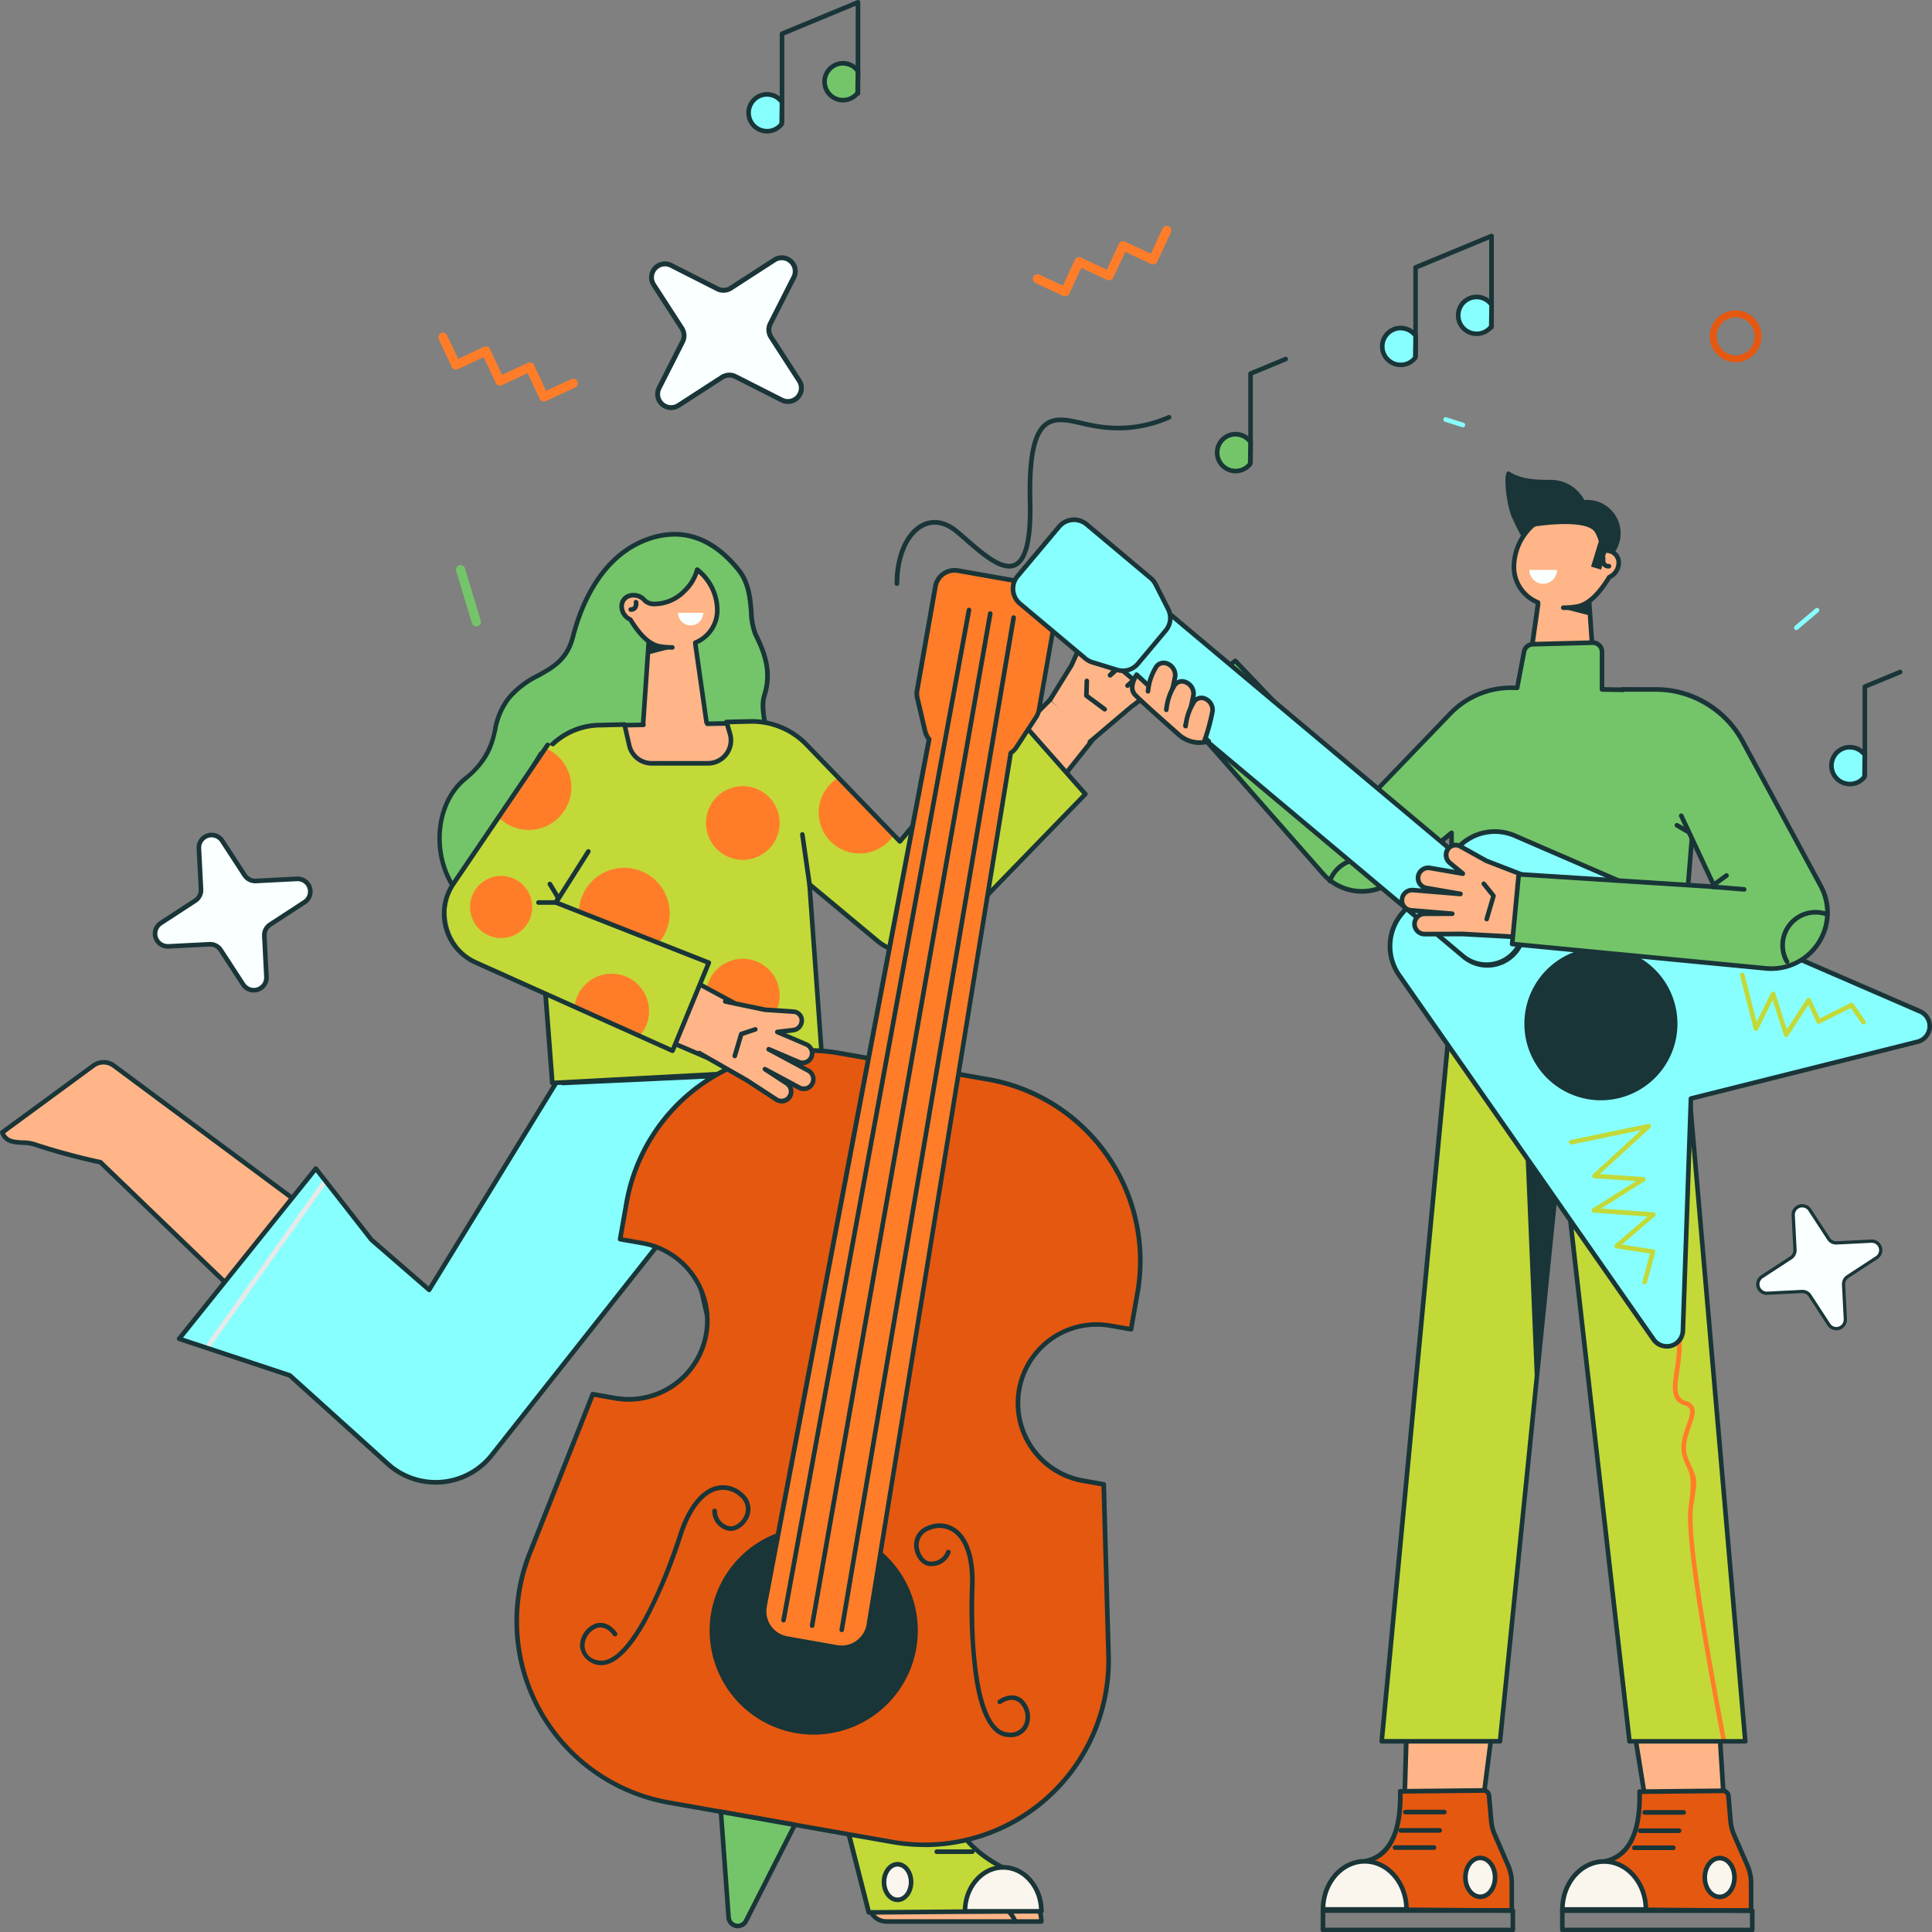 <svg xmlns="http://www.w3.org/2000/svg" xmlns:xlink="http://www.w3.org/1999/xlink" width="341.37" height="341.42" viewBox="0 0 341.37 341.42"><rect x="0" y="0" width="341.37" height="341.42" fill="#808080" stroke="none"/><defs><clipPath id="a"><rect width="341.37" height="341.42" fill="none"/></clipPath></defs><g clip-path="url(#a)"><path d="M121.84,211.89l-34.3,42.32a12.206,12.206,0,0,1-17.16,1.8q-.4-.33-.78-.69L17.74,205.36a66.916,66.916,0,0,0-11.38-3.07c-5.01-.81-5.02.36-5.95-2.19l16.08-11.81a3.061,3.061,0,0,1,3.62,0L76.9,230.45l23.45-40.92,21.49,22.35Z" fill="#ffb587"/><path d="M121.3,211.91,87.23,253.95a11.816,11.816,0,0,1-16.59,1.74c-.26-.21-.51-.43-.76-.67L18.02,205.06a.352.352,0,0,0-.19-.1,108.244,108.244,0,0,1-11.32-3.05,7.464,7.464,0,0,0-2.53-.42c-1.54-.08-2.55-.19-3.08-1.26l15.82-11.62a2.64,2.64,0,0,1,3.14,0l56.79,42.16a.384.384,0,0,0,.33.07.418.418,0,0,0,.27-.2l23.18-40.45,20.86,21.7ZM78.04,259.14a12.151,12.151,0,0,0,1.34-.07,12.5,12.5,0,0,0,8.48-4.6l34.3-42.32a.411.411,0,0,0-.02-.54l-21.48-22.35a.392.392,0,0,0-.34-.12.4.4,0,0,0-.3.2L76.8,229.86,20.37,187.98a3.45,3.45,0,0,0-4.11-.01L.17,199.76a.408.408,0,0,0-.14.47c.69,1.9,2.4,1.99,3.91,2.07a6.865,6.865,0,0,1,2.26.36,104.322,104.322,0,0,0,11.33,3.06L69.31,255.6q.39.375.81.72a12.483,12.483,0,0,0,7.91,2.81" fill="#193538"/><path d="M142.26,186.81l25.71,137.46a65.954,65.954,0,0,0,9.65,6.77c4.43,2.48,6.37,5.75,6.37,8.46H156.61a3.051,3.051,0,0,1-2.96-2.3L120.78,207.34l21.47-20.53Z" fill="#ffb587"/><path d="M167.98,324.27Zm15.59,14.84H156.61a2.632,2.632,0,0,1-2.56-2L121.24,207.48,142,187.63l25.58,136.72a.452.452,0,0,0,.14.24,67.13,67.13,0,0,0,9.71,6.82c3.68,2.06,5.94,4.91,6.15,7.7m-26.97.81h27.38a.412.412,0,0,0,.41-.41c0-3.22-2.46-6.52-6.58-8.82a66.011,66.011,0,0,1-9.47-6.64L142.66,186.74a.388.388,0,0,0-.28-.31.413.413,0,0,0-.41.09L120.5,207.05a.382.382,0,0,0-.11.39L153.26,337.3a3.454,3.454,0,0,0,3.35,2.61" fill="#193538"/><path d="M179.38,339.92a.312.312,0,0,0,.14-.03.4.4,0,0,0,.24-.52,5.3,5.3,0,0,0-3.49-3.21l-2.89-.82a.405.405,0,1,0-.22.78l2.89.82a4.46,4.46,0,0,1,2.95,2.71.41.41,0,0,0,.38.26" fill="#193538"/><path d="M177.11,329.93q-7.89-4.035-9.5-11.28l-17.53.88a1.017,1.017,0,0,0-.96,1.07.693.693,0,0,0,.03.2l4.37,17.11,30.49-.24-6.89-7.74Z" fill="#c3d938"/><path d="M183.1,337.27l-29.27.23-4.29-16.8a.707.707,0,0,1-.02-.12.646.646,0,0,1,.16-.44.62.62,0,0,1,.42-.2l17.2-.86c1.16,4.75,4.38,8.51,9.57,11.19l6.24,7.01Zm-29.59,1.04h0l30.49-.24a.421.421,0,0,0,.37-.24.4.4,0,0,0-.07-.44l-6.89-7.74a.5.5,0,0,0-.12-.09c-5.12-2.62-8.25-6.33-9.29-11.01a.411.411,0,0,0-.42-.32l-17.54.88a1.437,1.437,0,0,0-1.35,1.5,1.261,1.261,0,0,0,.04.28L153.1,338a.415.415,0,0,0,.39.31" fill="#193538"/><path d="M158.59,329.4c-1.32,0-2.4,1.41-2.4,3.14s1.07,3.14,2.4,3.14,2.4-1.41,2.4-3.14-1.07-3.14-2.4-3.14" fill="#faf5ed"/><path d="M158.59,329.81c1.1,0,1.99,1.23,1.99,2.74s-.89,2.73-1.99,2.73-1.99-1.23-1.99-2.73.89-2.74,1.99-2.74m0,6.28c1.55,0,2.8-1.59,2.8-3.55s-1.26-3.55-2.8-3.55-2.8,1.59-2.8,3.55,1.26,3.55,2.8,3.55" fill="#193538"/><path d="M170.51,337.72c0-4.29,3.02-7.76,6.74-7.76s6.74,3.48,6.74,7.76H170.5Z" fill="#faf5ed"/><path d="M183.58,337.31H170.92c.18-3.87,2.95-6.95,6.33-6.95s6.15,3.08,6.33,6.95m-13.07.81H184a.406.406,0,0,0,.41-.41c0-4.5-3.21-8.17-7.15-8.17s-7.15,3.66-7.15,8.17a.412.412,0,0,0,.41.41" fill="#193538"/><path d="M162.01,322.05h6.28a.412.412,0,0,0,.41-.41.406.406,0,0,0-.41-.41h-6.28a.41.41,0,0,0,0,.82" fill="#193538"/><path d="M162.93,324.82h6.28a.412.412,0,0,0,.41-.41.406.406,0,0,0-.41-.41h-6.28a.41.41,0,1,0,0,.82" fill="#193538"/><path d="M165.52,327.59h6.28a.412.412,0,0,0,.41-.41.406.406,0,0,0-.41-.41h-6.28a.41.41,0,0,0,0,.82" fill="#193538"/><path d="M144.05,186.88l13.73,76.29,15.5,19.67-39.81,7.2,1.02-15.89L120.8,214.21,86.89,257.13a12.619,12.619,0,0,1-17.71,2.08c-.22-.17-.43-.35-.63-.53L51.22,243.04l-19.56-6.48L55.8,206.49l9.82,12.57,10.2,8.85,23.79-38.79,44.43-2.24Z" fill="#87ffff"/><path d="M36.88,238.08a.4.4,0,0,0,.33-.17L57.6,209.2a.409.409,0,1,0-.67-.47L36.54,237.44a.405.405,0,0,0,.1.57.4.4,0,0,0,.24.07" fill="#e8e8e8"/><path d="M133.77,286.91h.07l36.61-6.82a.393.393,0,0,0,.32-.47.407.407,0,0,0-.47-.33l-36.61,6.83a.393.393,0,0,0-.32.47.416.416,0,0,0,.4.33" fill="#e8e8e8"/><path d="M157.77,263.16Zm14.76,19.4-38.64,6.99.99-15.37v-.12l-13.69-59.94a.409.409,0,0,0-.31-.31.425.425,0,0,0-.41.14L86.56,256.87a12.217,12.217,0,0,1-17.14,2.01c-.21-.17-.41-.34-.61-.52L51.48,242.72a.513.513,0,0,0-.14-.08l-19-6.29L55.8,207.13l9.51,12.17a.737.737,0,0,0,.05.06l10.2,8.85a.436.436,0,0,0,.33.1.4.4,0,0,0,.28-.19l23.68-38.6,43.86-2.21,13.67,75.93a.37.37,0,0,0,.08.18l15.08,19.14Zm-39.07,7.89h.07l39.81-7.2a.411.411,0,0,0,.31-.26.416.416,0,0,0-.06-.4L158.16,263l-13.71-76.19a.394.394,0,0,0-.42-.33L99.6,188.72a.409.409,0,0,0-.33.19L75.73,227.29l-9.81-8.51-9.8-12.54a.434.434,0,0,0-.32-.16h0a.441.441,0,0,0-.32.15L31.34,236.3a.406.406,0,0,0-.07.37.413.413,0,0,0,.26.27L51,243.39l17.26,15.59c.21.19.43.38.65.55a13.029,13.029,0,0,0,18.28-2.14l33.39-42.26,13.48,59.05-1.02,15.83a.444.444,0,0,0,.13.33.394.394,0,0,0,.27.1" fill="#193538"/><path d="M119.51,216.17a.405.405,0,0,0,.34-.18l7.21-10.72a.4.4,0,0,0-.11-.56.415.415,0,0,0-.57.11l-7.21,10.72a.415.415,0,0,0,.11.57.389.389,0,0,0,.23.07" fill="#193538"/><path d="M114.58,95.22c-7.71,2.68-11.62,10.5-13.35,17.27s-7.61,6.08-11.38,10.9-.78,8.51-7.75,14.27-6.28,20.86,6.07,25.38,42.26-2.13,46.27-16.11-.77-19.66.65-24.13-.3-8.06-1.6-10.72,0-7.69-3.03-11.42-8.17-8.11-15.87-5.42" fill="#74c569"/><path d="M119.16,94.81c4,0,7.68,2.04,10.97,6.09,1.78,2.19,2,4.88,2.2,7.26a12.186,12.186,0,0,0,.78,4.08c1.25,2.56,2.96,6.07,1.58,10.42-.55,1.74-.22,3.61.19,5.98a36.054,36.054,0,0,1-.85,18.17c-1.24,4.32-5.16,8.27-11.34,11.42a56.828,56.828,0,0,1-18.29,5.38c-6.39.8-12.26.45-16.1-.95a15.12,15.12,0,0,1-10.01-11.83c-.87-5.05.73-10.09,4.06-12.85,4.24-3.5,4.89-6.28,5.52-8.96a12.325,12.325,0,0,1,2.3-5.38,15.5,15.5,0,0,1,5.1-3.91c2.72-1.52,5.29-2.95,6.36-7.14,1.3-5.09,4.73-14.07,13.08-16.98a13.492,13.492,0,0,1,4.45-.79M97.91,164.86a58.949,58.949,0,0,0,25.17-5.91c6.39-3.25,10.45-7.37,11.76-11.92a36.671,36.671,0,0,0,.86-18.53c-.4-2.26-.71-4.04-.22-5.59,1.48-4.66-.39-8.49-1.62-11.02a11.437,11.437,0,0,1-.7-3.79c-.21-2.49-.44-5.32-2.38-7.71-4.72-5.81-10.22-7.68-16.32-5.55-8.72,3.03-12.27,12.3-13.61,17.55-.98,3.85-3.29,5.14-5.96,6.63a16.131,16.131,0,0,0-5.34,4.12,13.09,13.09,0,0,0-2.45,5.7,13.365,13.365,0,0,1-5.24,8.52c-3.55,2.93-5.25,8.28-4.34,13.61a15.889,15.889,0,0,0,10.53,12.46,29.476,29.476,0,0,0,9.87,1.45" fill="#193538"/><path d="M114.68,112.49l-1.14,16.75a4.058,4.058,0,0,0,1.32,3.28,6.588,6.588,0,0,0,4.94,1.75,6.1,6.1,0,0,0,3.92-1.44,4.073,4.073,0,0,0,1.33-3.62l-2.28-16.04-8.09-.69Z" fill="#ffb587"/><path d="M122.42,113.55l2.24,15.71a3.656,3.656,0,0,1-1.2,3.26,5.785,5.785,0,0,1-3.67,1.34,6.191,6.191,0,0,1-4.65-1.65,3.661,3.661,0,0,1-1.19-2.95l1.11-16.33,7.36.63Zm-2.98,21.13h.38a6.6,6.6,0,0,0,4.17-1.54,4.473,4.473,0,0,0,1.47-3.98l-2.28-16.03a.414.414,0,0,0-.37-.35l-8.09-.69a.369.369,0,0,0-.3.1.421.421,0,0,0-.14.28l-1.14,16.75a4.468,4.468,0,0,0,1.45,3.61,6.988,6.988,0,0,0,4.85,1.87" fill="#193538"/><path d="M123.2,100.64a9.131,9.131,0,0,1,3.55,7.41c0,4.54-5.1,7.1-10.23,6.13-1.7-.32-3.4-1.89-5.12-4.72a2.593,2.593,0,0,1-1.54-2.43c0-1.63,2.32-2.83,4.11-.91.92.99,4.34.91,7.06-1.79a7.977,7.977,0,0,0,2.18-3.7" fill="#ffb587"/><path d="M118.67,114.8h.13a.41.41,0,0,0,.4-.41.4.4,0,0,0-.41-.4h0a12.6,12.6,0,0,1-2.21-.19c-1.57-.3-3.2-1.82-4.85-4.53a.386.386,0,0,0-.16-.15,2.19,2.19,0,0,1-1.32-2.07,1.485,1.485,0,0,1,1.01-1.36,2.2,2.2,0,0,1,2.4.73,2.869,2.869,0,0,0,2.05.71,7.992,7.992,0,0,0,5.59-2.49,8.446,8.446,0,0,0,2.1-3.27,8.689,8.689,0,0,1,2.93,6.7,5.787,5.787,0,0,1-3.65,5.12.4.4,0,0,0,.35.73,6.591,6.591,0,0,0,4.11-5.86,9.525,9.525,0,0,0-3.7-7.73.4.4,0,0,0-.38-.07.415.415,0,0,0-.27.29,7.529,7.529,0,0,1-2.07,3.51,7.03,7.03,0,0,1-5,2.25,2.14,2.14,0,0,1-1.47-.45,2.977,2.977,0,0,0-3.29-.94,2.3,2.3,0,0,0-1.52,2.12,2.961,2.961,0,0,0,1.65,2.73c1.78,2.9,3.53,4.47,5.34,4.81a12.05,12.05,0,0,0,2.24.21" fill="#193538"/><path d="M118.86,114.53l-4.28,1.1.11-2.05a11.461,11.461,0,0,0,1.9.6c.47.09,1.23.21,2.27.35" fill="#193538"/><path d="M119.81,108.28a2.22,2.22,0,1,0,4.44,0H119.8Z" fill="#faffff"/><path d="M111.45,108.1a1.29,1.29,0,0,0,1.02-.4,1.67,1.67,0,0,0,.31-1.35.419.419,0,0,0-.45-.36.413.413,0,0,0-.36.45.972.972,0,0,1-.11.72.54.54,0,0,1-.41.13.41.41,0,0,0,0,.82" fill="#193538"/><path d="M106.78,128.2l24.67-.44a14.828,14.828,0,0,1,10.96,4.55l16.96,17.62,26.41-26.54,7.5,7.04-25.82,32.43a9.163,9.163,0,0,1-12.86,1.46l-.16-.13-12.12-10.11.71,35.28-43.61,2.01a90.243,90.243,0,0,0,0-19.08q-.795-6.33-4.48-30a12.191,12.191,0,0,1,10.17-13.93,11.5,11.5,0,0,1,1.66-.14" fill="#ffb587"/><path d="M99.43,191.76h.02l43.61-2.01a.4.4,0,0,0,.39-.41l-.69-34.39,12.1,10.09.15.12a8.723,8.723,0,0,0,12.25-1.39l26.36-33.09a.414.414,0,0,0-.04-.55l-7.5-7.04a.408.408,0,0,0-.57.01l-26.12,26.25-17.08-17.74a13.915,13.915,0,0,0-10.26-4.26l-7.07.13a.41.41,0,0,0-.4.41.4.4,0,0,0,.41.4l7.08-.13a13.115,13.115,0,0,1,9.66,4.01l17.37,18.04a.4.4,0,0,0,.29.12h0a.4.4,0,0,0,.29-.12l26.13-26.26,6.94,6.51-26.12,32.8a7.908,7.908,0,0,1-11.11,1.26l-.14-.11L142.6,153.75a.411.411,0,0,0-.67.33l.7,34.88-42.75,1.97a91.18,91.18,0,0,0-.04-18.7c-.54-4.32-2.11-14.84-4.68-31.27a10.694,10.694,0,0,1,8.9-12.2,11.82,11.82,0,0,1,1.46-.13l8.18-.15a.41.41,0,0,0,.4-.41.4.4,0,0,0-.41-.4l-8.18.15a10.408,10.408,0,0,0-1.57.14,11.507,11.507,0,0,0-9.58,13.13c2.56,16.42,4.14,26.93,4.67,31.24a90.736,90.736,0,0,1,0,18.99.42.42,0,0,0,.11.32.4.4,0,0,0,.29.12" fill="#193538"/><path d="M185.59,123.61l3.77-6.09,2.05-4.62a1.572,1.572,0,0,1,2-.82,1.726,1.726,0,0,1,1.04,2.01l-.66,2.73,6.94,7.34-8.15,6.9Z" fill="#ffb587"/><path d="M195.19,125.73a.437.437,0,0,0,.33-.16.411.411,0,0,0-.08-.57l-3.07-2.28.07-2.39a.417.417,0,0,0-.39-.42.4.4,0,0,0-.42.39l-.08,2.6a.442.442,0,0,0,.16.34l3.24,2.41a.431.431,0,0,0,.24.08" fill="#193538"/><path d="M200.01,112.69a1.7,1.7,0,0,1,.09,2.39h0l-4.32,4.61-2.49-2.31,4.32-4.61a1.694,1.694,0,0,1,2.4-.08" fill="#ffb587"/><path d="M205.3,118.7a1.679,1.679,0,0,1-.33,2.36h0l-5.06,3.79-2.05-2.7,5.06-3.79a1.712,1.712,0,0,1,2.38.33" fill="#ffb587"/><path d="M204.49,114.15a1.689,1.689,0,0,1-.12,2.38h0l-6.33,5.66-2.28-2.51,6.33-5.66a1.708,1.708,0,0,1,2.41.13" fill="#ffb587"/><path d="M192.59,131.47a.37.37,0,0,0,.26-.1l7.3-6.19,5.06-3.79a2.094,2.094,0,0,0,.41-2.94,2.118,2.118,0,0,0-1.86-.83l.87-.78a2.094,2.094,0,0,0,.7-1.46,2.06,2.06,0,0,0-.54-1.51,2.125,2.125,0,0,0-2.98-.16l-.96.86a2.111,2.111,0,0,0-3.55-2.09l-2.76,2.95.3-1.26a2.139,2.139,0,0,0-1.29-2.48,1.959,1.959,0,0,0-2.52,1.03l-2.04,4.6-3.76,6.06a.407.407,0,0,0,.69.43l3.77-6.09s.02-.03.03-.05l2.05-4.62a1.145,1.145,0,0,1,1.48-.6,1.33,1.33,0,0,1,.8,1.54l-.66,2.73a.418.418,0,0,0,.1.38.434.434,0,0,0,.3.13h0a.423.423,0,0,0,.3-.12l3.8-4.05a1.3,1.3,0,0,1,1.83-.06,1.28,1.28,0,0,1,.07,1.81l-3.95,4.22a.4.4,0,0,0,0,.56l.02.02a.407.407,0,0,0,.57.02l5.92-5.29a1.309,1.309,0,0,1,1.84.1,1.248,1.248,0,0,1,.33.92,1.271,1.271,0,0,1-.42.88l-5.15,4.6a.409.409,0,0,0,.52.63l3.69-2.77a1.293,1.293,0,0,1,1.81.26,1.268,1.268,0,0,1-.25,1.79l-5.05,3.79a.187.187,0,0,1-.04.03l-7.32,6.2a.41.41,0,0,0-.05.57.392.392,0,0,0,.31.14" fill="#193538"/><path d="M178.55,125.33l13.23,14.99-24.57,25.32a8.953,8.953,0,0,1-12.15.65l-12.04-10.02,2.34,32.53-47.78,2.56-3.82-49.88a12.4,12.4,0,0,1,11.42-13.31c.21-.02.43-.03.64-.03l4.15-.1,1.15,4.39a3.862,3.862,0,0,0,3.84,2.88l10.57-.29a3.879,3.879,0,0,0,3.76-3.97,3.426,3.426,0,0,0-.15-.95l-.71-2.51,4.09-.1a13.409,13.409,0,0,1,9.99,4.1L159,148.69l19.54-23.35Z" fill="#c3d938"/><path d="M157.92,147.54a7.221,7.221,0,1,1-9.74-10.16l9.73,10.16Z" fill="#ff7d29"/><path d="M131.25,138.91a6.51,6.51,0,1,0,6.51,6.51,6.51,6.51,0,0,0-6.51-6.51" fill="#ff7d29"/><path d="M131.25,169.41a6.51,6.51,0,1,0,6.51,6.51,6.51,6.51,0,0,0-6.51-6.51" fill="#ff7d29"/><path d="M110.3,153.34a8.03,8.03,0,1,0,8.03,8.03,8.03,8.03,0,0,0-8.03-8.03" fill="#ff7d29"/><path d="M143.03,156.66h.06a.414.414,0,0,0,.35-.46l-1.27-8.81a.414.414,0,0,0-.46-.35.4.4,0,0,0-.34.46l1.26,8.81a.408.408,0,0,0,.4.35" fill="#193538"/><path d="M144.94,188.41l-46.97,2.52-3.79-49.48a12,12,0,0,1,11.05-12.88c.2-.01.41-.03.62-.03l4.18-.1.77,3.37a4.453,4.453,0,0,0,4.36,3.47h9.93a4.474,4.474,0,0,0,4.29-5.73l-.46-1.58,3.62-.09a13.04,13.04,0,0,1,9.69,3.98l16.49,17.1a.393.393,0,0,0,.31.12.4.4,0,0,0,.3-.15l19.23-22.98,12.67,14.35-24.3,25.05a8.569,8.569,0,0,1-11.59.62L143.3,155.95a.429.429,0,0,0-.45-.05.415.415,0,0,0-.22.39l2.31,32.12Zm-47.35,3.35h.02l47.78-2.56a.382.382,0,0,0,.28-.14.406.406,0,0,0,.1-.3l-2.27-31.58,11.3,9.41a9.4,9.4,0,0,0,12.7-.68l24.57-25.32a.4.4,0,0,0,.01-.55l-13.23-14.99a.426.426,0,0,0-.31-.14.42.42,0,0,0-.31.15l-19.25,23L142.8,131.29a13.878,13.878,0,0,0-10.29-4.23l-4.15.1a.413.413,0,0,0-.32.17.4.4,0,0,0-.06.35l.61,2.09a3.565,3.565,0,0,1,.15,1.03,3.662,3.662,0,0,1-3.66,3.66h-9.93a3.65,3.65,0,0,1-3.57-2.84l-.84-3.69a.4.4,0,0,0-.41-.32l-4.51.11c-.22,0-.44.02-.66.03a12.806,12.806,0,0,0-11.8,13.75l3.82,49.88a.414.414,0,0,0,.41.38" fill="#193538"/><path d="M199.85,234.87l-3.66-.64a13.906,13.906,0,1,0-4.83,27.39l3.66.65.85,30.25a32.533,32.533,0,0,1-31.6,33.44,32.882,32.882,0,0,1-6.57-.48l-39.51-6.97A32.536,32.536,0,0,1,91.8,280.82a32.2,32.2,0,0,1,1.79-6.33l11.15-28.13,3.92.69a13.906,13.906,0,0,0,4.83-27.39l-3.92-.69,1.14-6.47a32.536,32.536,0,0,1,37.69-26.39l26.19,4.62a32.528,32.528,0,0,1,26.39,37.69l-1.14,6.47Z" fill="#e55810"/><path d="M146.98,270a18.39,18.39,0,1,0,14.91,21.3A18.392,18.392,0,0,0,146.98,270" fill="#193538"/><path d="M194.62,262.61l.84,29.92a32.162,32.162,0,0,1-31.21,33.02,32.669,32.669,0,0,1-6.48-.47l-39.51-6.97a32.124,32.124,0,0,1-24.29-43.47l11.02-27.82,3.6.63a14.133,14.133,0,0,0,2.49.22,14.314,14.314,0,0,0,2.48-28.41l-3.52-.62,1.07-6.07a32.121,32.121,0,0,1,37.22-26.06l26.2,4.62a32.159,32.159,0,0,1,26.06,37.22l-1.07,6.07-3.26-.57a14.312,14.312,0,1,0-4.97,28.19l3.33.59Zm-31.26,63.76c.31,0,.62,0,.92-.01a32.975,32.975,0,0,0,32-33.85l-.85-30.25a.406.406,0,0,0-.34-.39l-3.66-.65a13.5,13.5,0,0,1,4.69-26.59l3.66.64a.407.407,0,0,0,.47-.33l1.14-6.47a32.952,32.952,0,0,0-26.72-38.16l-26.2-4.62a32.952,32.952,0,0,0-38.16,26.72l-1.14,6.47a.352.352,0,0,0,.07.3.415.415,0,0,0,.26.17l3.92.69a13.5,13.5,0,0,1-4.69,26.59l-3.92-.69a.411.411,0,0,0-.45.25L93.21,274.32a33.44,33.44,0,0,0-1.82,6.41,32.952,32.952,0,0,0,26.72,38.16l39.51,6.97a33.343,33.343,0,0,0,5.73.5" fill="#193538"/><path d="M178.42,306.94a3.311,3.311,0,0,0,3.31-2.07,4.263,4.263,0,0,0-1.14-4.67c-1.13-.91-2.65-.85-4.17.17a.4.4,0,1,0,.45.67c1.22-.82,2.36-.89,3.21-.21a3.449,3.449,0,0,1,.9,3.73,2.629,2.629,0,0,1-2.91,1.54c-4.99-.38-6.28-14.13-5.87-25.79.18-4.97-1-8.61-3.31-10.23a5.077,5.077,0,0,0-4.95-.48,3.6,3.6,0,0,0-2.34,4.23c.34,1.67,1.56,2.91,2.84,2.89a3.571,3.571,0,0,0,3.5-2.32.406.406,0,1,0-.75-.31,2.792,2.792,0,0,1-2.76,1.82c-.88.02-1.77-.96-2.03-2.24a2.809,2.809,0,0,1,1.84-3.31,4.289,4.289,0,0,1,4.18.38c2.08,1.46,3.13,4.85,2.96,9.54a92.632,92.632,0,0,0,.79,16.46c1.05,6.53,3.02,9.96,5.83,10.17.14.01.28.02.41.02" fill="#193538"/><path d="M106.23,294.23c2.47,0,5.15-2.58,8.01-7.69a93.127,93.127,0,0,0,6.37-15.2c1.45-4.46,3.6-7.29,6.05-7.95a4.313,4.313,0,0,1,4.06,1.07,2.8,2.8,0,0,1,.6,3.74c-.67,1.11-1.85,1.72-2.67,1.41a2.8,2.8,0,0,1-1.98-2.65.406.406,0,0,0-.43-.39.413.413,0,0,0-.39.43,3.578,3.578,0,0,0,2.5,3.37c1.2.46,2.77-.29,3.66-1.74a3.6,3.6,0,0,0-.75-4.78,5.1,5.1,0,0,0-4.81-1.25c-2.73.74-5.07,3.75-6.61,8.49-3.6,11.1-9.51,23.58-14.34,22.23a2.627,2.627,0,0,1-2.21-2.44,3.438,3.438,0,0,1,2.12-3.2c1.03-.35,2.08.11,2.94,1.29a.408.408,0,1,0,.66-.48c-1.08-1.48-2.49-2.05-3.86-1.58a4.24,4.24,0,0,0-2.67,3.99,3.82,3.82,0,0,0,3.75,3.33" fill="#193538"/><path d="M169.29,100.84a3.45,3.45,0,0,0-4,2.8l-3.23,18.32a3.429,3.429,0,0,0,.04,1.39l1.37,5.86a3.381,3.381,0,0,0,.71,1.43L135.09,283.82a4.893,4.893,0,0,0,3.88,5.71H139l8.85,1.57a4.875,4.875,0,0,0,5.65-3.96.127.127,0,0,1,.01-.06l25.08-154.02a3.425,3.425,0,0,0,.98-.99l3.49-5.33a3.357,3.357,0,0,0,.51-1.29l3.17-18a3.45,3.45,0,0,0-2.8-4l-14.66-2.59Z" fill="#ff7d29"/><path d="M168.69,101.19a3.287,3.287,0,0,1,.54.05l14.66,2.59a3.051,3.051,0,0,1,2.48,3.53l-3.18,18a2.963,2.963,0,0,1-.45,1.14l-3.49,5.33a3.005,3.005,0,0,1-.87.87.424.424,0,0,0-.18.27L153.12,286.99v.06a4.51,4.51,0,0,1-1.85,2.89,4.414,4.414,0,0,1-3.34.74l-8.88-1.57a4.483,4.483,0,0,1-3.56-5.23L164.58,130.7a.391.391,0,0,0-.09-.34,3.122,3.122,0,0,1-.63-1.26l-1.37-5.86a2.792,2.792,0,0,1-.03-1.22l3.23-18.32a3.038,3.038,0,0,1,2.99-2.52M148.71,291.56a5.289,5.289,0,0,0,5.19-4.37v-.07l25.06-153.85a3.618,3.618,0,0,0,.95-1l3.49-5.33a3.8,3.8,0,0,0,.57-1.45l3.17-18a3.868,3.868,0,0,0-3.13-4.48l-14.66-2.59-.07.4.07-.4a3.868,3.868,0,0,0-4.48,3.13l-3.23,18.32a3.852,3.852,0,0,0,.04,1.55l1.37,5.86a3.875,3.875,0,0,0,.67,1.44l-29.05,153a5.292,5.292,0,0,0,4.21,6.18h.03l8.86,1.57a4.87,4.87,0,0,0,.93.08" fill="#193538"/><path d="M140.44,322.43l-8.63,16.99a1.633,1.633,0,0,1-3.08-.62l-1.36-18.67,13.06,2.3Z" fill="#74c569"/><path d="M139.83,322.73l-8.38,16.5a1.222,1.222,0,0,1-.71.61,1.2,1.2,0,0,1-.93-.07,1.239,1.239,0,0,1-.67-1l-1.32-18.15,12,2.12Zm-9.47,17.98a1.974,1.974,0,0,0,.63-.1,2,2,0,0,0,1.18-1.01l8.63-16.99a.382.382,0,0,0,0-.36.4.4,0,0,0-.29-.22l-13.06-2.3a.389.389,0,0,0-.34.1.41.41,0,0,0-.13.33l1.36,18.67a2.063,2.063,0,0,0,1.11,1.67,1.98,1.98,0,0,0,.92.22" fill="#193538"/><path d="M148.73,288.39a.407.407,0,0,0,.4-.34L179.5,109.2a.406.406,0,1,0-.8-.14L148.33,287.91a.407.407,0,0,0,.33.47h.07" fill="#193538"/><path d="M143.49,287.65a.415.415,0,0,0,.4-.34l31.48-178.82a.406.406,0,1,0-.8-.14L143.09,287.17a.407.407,0,0,0,.33.47h.07" fill="#193538"/><path d="M138.45,286.67a.416.416,0,0,0,.4-.33l32.76-178.48a.4.4,0,0,0-.33-.47.407.407,0,0,0-.47.33L138.05,286.2a.4.4,0,0,0,.33.47h.07" fill="#193538"/><path d="M95.57,133.18l-14.1,23.27a9.563,9.563,0,0,0,3.22,13.13,8.448,8.448,0,0,0,1.2.61l38.98,16.66,4.83-9.64L97.38,159.77,107.97,143l-12.4-9.8Z" fill="#ffb587"/><path d="M129.16,177.37l-4.48,8.95L86.05,169.81a10.4,10.4,0,0,1-1.15-.59,9.162,9.162,0,0,1-3.08-12.57l13.86-22.87,11.75,9.29-10.4,16.46a.4.4,0,0,0-.05.32.388.388,0,0,0,.2.25l31.97,17.26Zm-4.29,9.88a.4.4,0,0,0,.36-.22l4.83-9.64a.409.409,0,0,0-.17-.54L97.95,159.61l10.36-16.41a.415.415,0,0,0-.09-.54l-12.4-9.8a.411.411,0,0,0-.32-.08.4.4,0,0,0-.28.19l-14.1,23.26a9.964,9.964,0,0,0,3.36,13.68,9.811,9.811,0,0,0,1.25.64l38.98,16.66a.453.453,0,0,0,.16.03" fill="#193538"/><path d="M111.88,137.92,98.24,159.46l27,10.63-6.41,15.56L85.05,170.5a10.384,10.384,0,0,1-5.22-13.71,9.288,9.288,0,0,1,.82-1.48l15.86-23.93,15.37,6.54Z" fill="#c3d938"/><path d="M101.51,177.85a6.61,6.61,0,1,1,11.58,5.11Z" fill="#ff7d29"/><path d="M88.55,154.77a5.49,5.49,0,1,0,5.49,5.49,5.493,5.493,0,0,0-5.49-5.49" fill="#ff7d29"/><path d="M96.44,132.22a7.525,7.525,0,1,1-8.32,12.23l8.33-12.22Z" fill="#ff7d29"/><path d="M118.83,186.06a.27.27,0,0,0,.15-.03.448.448,0,0,0,.23-.22l6.41-15.56a.415.415,0,0,0,0-.31.385.385,0,0,0-.23-.22L98.85,159.27l5.44-8.59a.407.407,0,1,0-.69-.43l-5.71,9.01a.4.4,0,0,0,.2.59l26.62,10.48-6.09,14.79-34.4-15.43a9.028,9.028,0,0,1-3.83-13.22L97.1,131.85a.393.393,0,0,0-.11-.56.406.406,0,0,0-.57.11L79.71,156.02a10.254,10.254,0,0,0-.78,1.41,9.846,9.846,0,0,0,4.95,13l34.78,15.6a.471.471,0,0,0,.17.04" fill="#193538"/><path d="M95.15,159.87h3.09a.411.411,0,0,0,.37-.23l.39-.83a.4.4,0,0,0-.02-.38l-1.47-2.44a.414.414,0,0,0-.56-.14.418.418,0,0,0-.14.56l1.36,2.25-.19.4H95.15a.41.41,0,1,0,0,.82" fill="#193538"/><path d="M128.16,176.96l7.02,1.47,5.05.34a1.549,1.549,0,0,1,1.45,1.6,1.73,1.73,0,0,1-1.53,1.67l-2.79.32-4.53,9.03-9.28-5.3,4.61-9.13Z" fill="#ffb587"/><path d="M129.83,186.98a.4.4,0,0,0,.39-.29l1.09-3.67,2.27-.75a.4.4,0,0,0-.25-.77l-2.48.82a.373.373,0,0,0-.26.27l-1.15,3.87a.422.422,0,0,0,.27.51.5.5,0,0,0,.12.02" fill="#193538"/><path d="M143.36,186.78a1.687,1.687,0,0,1-2.21.9h0l-5.81-2.48,1.32-3.13,5.81,2.48a1.7,1.7,0,0,1,.9,2.23" fill="#ffb587"/><path d="M139.52,193.81a1.693,1.693,0,0,1-2.34.5h0l-5.3-3.46,1.84-2.85,5.3,3.46a1.7,1.7,0,0,1,.5,2.35" fill="#ffb587"/><path d="M143.52,191.49a1.694,1.694,0,0,1-2.28.71h-.01l-7.49-4.02,1.59-3.01,7.49,4.02a1.717,1.717,0,0,1,.71,2.31" fill="#ffb587"/><path d="M138.1,194.99A2.1,2.1,0,0,0,140,192l1.03.55a2.094,2.094,0,0,0,2.84-.87,2.131,2.131,0,0,0-.87-2.86l-1.14-.61a2.1,2.1,0,0,0,.75-4.04l-3.72-1.59,1.29-.15a2.146,2.146,0,0,0,1.89-2.06,1.958,1.958,0,0,0-1.83-2.02l-5.02-.34-6.99-1.46a.41.41,0,0,0-.48.32.415.415,0,0,0,.32.48l7.02,1.47h.06l5.05.34a1.141,1.141,0,0,1,1.07,1.18,1.321,1.321,0,0,1-1.17,1.27l-2.79.32a.4.4,0,0,0-.32.22.42.42,0,0,0-.02.33.4.4,0,0,0,.22.24l5.11,2.18a1.314,1.314,0,0,1,.69,1.7,1.282,1.282,0,0,1-1.68.68l-5.32-2.27a.405.405,0,0,0-.52.19v.02a.394.394,0,0,0,.16.54l7,3.76a1.315,1.315,0,0,1,.54,1.76,1.286,1.286,0,0,1-1.73.54l-6.09-3.27a.406.406,0,0,0-.41.7l3.87,2.53a1.289,1.289,0,0,1-1.39,2.17l-5.29-3.45a.07.07,0,0,0-.04-.02l-8.33-4.76a.422.422,0,0,0-.56.15.407.407,0,0,0,.15.55l8.32,4.75,5.3,3.46a2.1,2.1,0,0,0,1.14.34" fill="#193538"/><path d="M158.49,103.53a.412.412,0,0,0,.41-.41c0-4.78,1.73-8.69,4.41-9.98,1.7-.81,3.55-.47,5.35.98.6.49,1.25,1.05,1.93,1.65,2.55,2.22,5.38,4.68,7.71,4.69a2.759,2.759,0,0,0,1.23-.27c2.1-.99,3.05-4.76,2.89-11.54-.18-7.5.63-11.72,2.55-13.28,1.52-1.24,3.68-.74,6.18-.17a31.19,31.19,0,0,0,3.17.61,22.6,22.6,0,0,0,12.41-1.71.4.4,0,0,0,.2-.54.4.4,0,0,0-.54-.2A21.857,21.857,0,0,1,194.42,75c-1.04-.13-2.08-.37-3.09-.6-2.6-.6-5.05-1.16-6.88.33-2.15,1.76-3.03,6.05-2.85,13.93.15,6.33-.66,9.96-2.42,10.78-2.03.95-5.37-1.96-8.06-4.3-.69-.6-1.34-1.17-1.96-1.67-2.04-1.64-4.25-2.03-6.22-1.08-2.96,1.42-4.87,5.62-4.87,10.71a.406.406,0,0,0,.41.41" fill="#193538"/><path d="M47.72,163.37l6.09-3.97a2.238,2.238,0,0,0-1.34-4.11l-7.26.37a2.257,2.257,0,0,1-1.99-1.01l-3.97-6.09a2.238,2.238,0,0,0-4.11,1.34l.37,7.26a2.246,2.246,0,0,1-1.01,1.99l-6.09,3.97a2.238,2.238,0,0,0,1.34,4.11l7.26-.37A2.257,2.257,0,0,1,39,167.87l3.97,6.09a2.238,2.238,0,0,0,4.11-1.34l-.37-7.26a2.246,2.246,0,0,1,1.01-1.99" fill="#faffff"/><path d="M47.5,163.03a2.658,2.658,0,0,0-1.2,2.35l.37,7.26a1.814,1.814,0,0,1-.83,1.62,1.835,1.835,0,0,1-2.53-.53l-3.97-6.09a2.658,2.658,0,0,0-2.35-1.2l-7.26.37a1.864,1.864,0,0,1-1.63-.83,1.833,1.833,0,0,1,.53-2.53l6.09-3.97a2.658,2.658,0,0,0,1.2-2.35l-.37-7.26a1.814,1.814,0,0,1,.83-1.62,1.833,1.833,0,0,1,2.53.53l3.97,6.09a2.658,2.658,0,0,0,2.35,1.2l7.26-.37a1.853,1.853,0,0,1,1.63.83,1.833,1.833,0,0,1-.53,2.53l-6.09,3.97Zm-2.65,12.34a2.65,2.65,0,0,0,2.64-2.78l-.37-7.26a1.814,1.814,0,0,1,.83-1.62l6.09-3.97a2.647,2.647,0,0,0,.77-3.66,2.692,2.692,0,0,0-2.35-1.2l-7.26.37a1.82,1.82,0,0,1-1.63-.83l-3.97-6.09a2.652,2.652,0,0,0-3.66-.77,2.68,2.68,0,0,0-1.2,2.35l.37,7.26a1.814,1.814,0,0,1-.83,1.62l-6.09,3.97a2.647,2.647,0,0,0,1.58,4.86l7.26-.37a1.814,1.814,0,0,1,1.62.83l3.97,6.09a2.636,2.636,0,0,0,2.22,1.2" fill="#193538"/><path d="M84.17,110.69a.853.853,0,0,0,.23-.03.807.807,0,0,0,.54-1.01l-2.78-9.23a.81.81,0,0,0-1.55.47l2.78,9.22a.822.822,0,0,0,.78.58" fill="#74c569"/><path d="M96.1,70.96a.807.807,0,0,0,.34-.08l5.19-2.42a.812.812,0,1,0-.69-1.47l-4.45,2.07L94.36,64.5a.808.808,0,0,0-1.08-.39l-4.56,2.13-2.13-4.56a.808.808,0,0,0-1.08-.39l-4.56,2.13-1.94-4.15a.812.812,0,1,0-1.47.69l2.28,4.89a.792.792,0,0,0,.46.42.831.831,0,0,0,.62-.03l4.56-2.13,2.13,4.56a.808.808,0,0,0,1.08.39l4.56-2.13,2.13,4.56a.792.792,0,0,0,.46.42.868.868,0,0,0,.28.05" fill="#ff7d29"/><path d="M188.19,52.36a.808.808,0,0,0,.74-.47l2.13-4.56,4.56,2.13a.816.816,0,0,0,1.08-.39l2.13-4.56,4.56,2.13a.834.834,0,0,0,.62.03.825.825,0,0,0,.46-.42l2.42-5.18a.812.812,0,0,0-1.47-.69l-2.08,4.45-4.56-2.13a.816.816,0,0,0-1.08.39l-2.13,4.56-4.56-2.13a.834.834,0,0,0-.62-.03.825.825,0,0,0-.46.42l-2.13,4.56-4.15-1.94a.812.812,0,0,0-.69,1.47l4.89,2.28a.844.844,0,0,0,.34.08" fill="#ff7d29"/><path d="M326.47,225.57l5.12-3.34a1.591,1.591,0,0,0-.95-2.92l-6.11.31a1.588,1.588,0,0,1-1.41-.72l-3.34-5.12a1.591,1.591,0,0,0-2.92.95l.31,6.11a1.567,1.567,0,0,1-.72,1.41l-5.12,3.34a1.591,1.591,0,0,0,.95,2.92l6.11-.31a1.588,1.588,0,0,1,1.41.72l3.34,5.12a1.591,1.591,0,0,0,2.92-.95l-.31-6.11a1.588,1.588,0,0,1,.72-1.41" fill="#faffff"/><path d="M330.72,219.59a1.3,1.3,0,0,1,.71,2.39l-5.12,3.34a1.881,1.881,0,0,0-.85,1.67l.31,6.11a1.323,1.323,0,0,1-.59,1.16,1.3,1.3,0,0,1-1.8-.38l-3.34-5.12a1.86,1.86,0,0,0-1.67-.85l-6.11.31a1.323,1.323,0,0,1-1.16-.59,1.3,1.3,0,0,1,.38-1.8l5.12-3.34a1.892,1.892,0,0,0,.85-1.67l-.31-6.11a1.323,1.323,0,0,1,.59-1.16,1.3,1.3,0,0,1,.98-.18,1.284,1.284,0,0,1,.82.56l3.34,5.12a1.86,1.86,0,0,0,1.67.85l6.11-.31h.07m-6.25,15.46a1.8,1.8,0,0,0,1.02-.31,1.86,1.86,0,0,0,.85-1.67l-.31-6.11a1.323,1.323,0,0,1,.59-1.16l5.12-3.34a1.878,1.878,0,0,0-1.12-3.45l-6.11.31a1.323,1.323,0,0,1-1.16-.59l-3.34-5.12a1.852,1.852,0,0,0-1.19-.81,1.937,1.937,0,0,0-1.41.26,1.881,1.881,0,0,0-.85,1.67l.31,6.11a1.323,1.323,0,0,1-.59,1.16l-5.12,3.34a1.885,1.885,0,0,0-.55,2.6,1.86,1.86,0,0,0,1.67.85l6.11-.31a1.323,1.323,0,0,1,1.16.59l3.34,5.12a1.852,1.852,0,0,0,1.19.81,1.722,1.722,0,0,0,.39.04" fill="#193538"/><path d="M136.11,57.19l4.15-8.18a2.382,2.382,0,0,0-1.05-3.21,2.409,2.409,0,0,0-2.38.12l-7.7,4.98a2.365,2.365,0,0,1-2.37.12l-8.18-4.15a2.392,2.392,0,0,0-3.09,3.43l4.98,7.7a2.383,2.383,0,0,1,.12,2.38l-4.15,8.18a2.382,2.382,0,0,0,1.05,3.21,2.409,2.409,0,0,0,2.38-.12l7.7-4.98a2.383,2.383,0,0,1,2.38-.12l8.18,4.15a2.382,2.382,0,0,0,3.21-1.05,2.409,2.409,0,0,0-.12-2.38l-4.98-7.7a2.383,2.383,0,0,1-.12-2.38" fill="#faffff"/><path d="M137.15,46.24a1.953,1.953,0,0,1,2.72,2.57l-4.15,8.18a2.824,2.824,0,0,0,.15,2.81l4.98,7.7a1.952,1.952,0,0,1-2.52,2.8l-8.18-4.15a2.824,2.824,0,0,0-2.81.15l-7.7,4.98a1.952,1.952,0,0,1-2.8-2.52l4.15-8.18a2.824,2.824,0,0,0-.15-2.81l-4.98-7.7a1.927,1.927,0,0,1-.1-1.94,1.954,1.954,0,0,1,2.62-.86l8.18,4.15a2.824,2.824,0,0,0,2.81-.15l7.7-4.98.08-.05M140.63,71a2.812,2.812,0,0,0,.95-3.97l-4.98-7.7a1.951,1.951,0,0,1-.1-1.94l4.15-8.18a2.82,2.82,0,0,0-4.05-3.64l-7.7,4.98a1.951,1.951,0,0,1-1.94.1l-8.18-4.15a2.821,2.821,0,0,0-2.15-.17,2.775,2.775,0,0,0-1.64,1.4,2.824,2.824,0,0,0,.15,2.81l4.98,7.7a1.927,1.927,0,0,1,.1,1.94l-4.15,8.18A2.82,2.82,0,0,0,120.12,72l7.7-4.98a1.976,1.976,0,0,1,1.94-.1l8.18,4.15a2.821,2.821,0,0,0,2.15.17,2.614,2.614,0,0,0,.54-.24" fill="#193538"/><path d="M250.13,63.25a.406.406,0,0,1-.41-.41V47.26a.416.416,0,0,1,.25-.38l13.42-5.56a.4.4,0,0,1,.38.04.417.417,0,0,1,.18.34V57.8a.412.412,0,0,1-.41.41.406.406,0,0,1-.41-.41V42.31l-12.61,5.23V62.85a.406.406,0,0,1-.41.41" fill="#193538"/><path d="M250.13,59.33a3.251,3.251,0,1,0-.06,3.84l.06-3.86Z" fill="#87ffff"/><path d="M263.55,53.84a3.251,3.251,0,1,0-.06,3.84l.06-3.86Z" fill="#87ffff"/><path d="M247.49,58.37a2.85,2.85,0,0,0,0,5.7,2.816,2.816,0,0,0,2.18-1.02l.05-3.58a2.848,2.848,0,0,0-2.24-1.09m.01,6.49a3.66,3.66,0,1,1,2.98-5.78.431.431,0,0,1,.08.24l-.06,3.85a.407.407,0,0,1-.08.24,3.633,3.633,0,0,1-2.91,1.45" fill="#193538"/><path d="M260.91,52.88a2.85,2.85,0,0,0,0,5.7,2.816,2.816,0,0,0,2.18-1.02l.05-3.58a2.833,2.833,0,0,0-2.24-1.09m.01,6.49a3.66,3.66,0,1,1,2.98-5.78.431.431,0,0,1,.08.24l-.06,3.85a.407.407,0,0,1-.08.24,3.633,3.633,0,0,1-2.91,1.45" fill="#193538"/><path d="M138.18,21.96a.406.406,0,0,1-.41-.41V5.97a.416.416,0,0,1,.25-.38L151.45.03a.4.4,0,0,1,.38.04.417.417,0,0,1,.18.34v16.1a.412.412,0,0,1-.41.41.406.406,0,0,1-.41-.41V1.02L138.58,6.25V21.56a.406.406,0,0,1-.41.41" fill="#193538"/><path d="M138.18,18.04a3.251,3.251,0,1,0-.06,3.84l.06-3.86Z" fill="#87ffff"/><path d="M151.6,12.55a3.251,3.251,0,1,0-.06,3.84l.06-3.86Z" fill="#74c569"/><path d="M135.53,17.08a2.85,2.85,0,0,0,0,5.7,2.816,2.816,0,0,0,2.18-1.02l.05-3.58a2.848,2.848,0,0,0-2.24-1.09m.01,6.5a3.66,3.66,0,1,1,2.98-5.78.431.431,0,0,1,.08.24l-.06,3.85a.407.407,0,0,1-.08.24,3.633,3.633,0,0,1-2.91,1.45" fill="#193538"/><path d="M148.95,11.59a2.85,2.85,0,0,0,0,5.7,2.816,2.816,0,0,0,2.18-1.02l.05-3.58a2.848,2.848,0,0,0-2.24-1.09m.01,6.5a3.66,3.66,0,1,1,2.98-5.78.431.431,0,0,1,.08.24l-.06,3.85a.407.407,0,0,1-.08.24,3.633,3.633,0,0,1-2.91,1.45" fill="#193538"/><path d="M220.97,82.01a.406.406,0,0,1-.41-.41V66.02a.416.416,0,0,1,.25-.38l6.22-2.58a.406.406,0,0,1,.31.75l-5.97,2.47V81.59a.406.406,0,0,1-.41.41" fill="#193538"/><path d="M220.97,78.09a3.251,3.251,0,1,0-.06,3.84l.06-3.86Z" fill="#74c569"/><path d="M218.32,77.13a2.85,2.85,0,0,0,0,5.7,2.816,2.816,0,0,0,2.18-1.02l.05-3.58a2.848,2.848,0,0,0-2.24-1.09m.01,6.49a3.66,3.66,0,1,1,2.98-5.78.431.431,0,0,1,.08.24l-.06,3.85a.407.407,0,0,1-.08.24,3.633,3.633,0,0,1-2.91,1.45" fill="#193538"/><path d="M329.51,137.32a.406.406,0,0,1-.41-.41V121.33a.427.427,0,0,1,.25-.38l6.22-2.58a.406.406,0,1,1,.31.75l-5.97,2.47V136.9a.406.406,0,0,1-.41.41" fill="#193538"/><path d="M329.51,133.39a3.251,3.251,0,1,0-.06,3.84l.06-3.86Z" fill="#87ffff"/><path d="M326.86,132.43a2.85,2.85,0,0,0,0,5.7,2.816,2.816,0,0,0,2.18-1.02l.05-3.58a2.833,2.833,0,0,0-2.24-1.09m.01,6.5a3.66,3.66,0,1,1,2.98-5.78.431.431,0,0,1,.08.24l-.06,3.85a.407.407,0,0,1-.08.24,3.633,3.633,0,0,1-2.91,1.45" fill="#193538"/><path d="M280.44,100.15a5.91,5.91,0,1,0-5.91-5.91,5.915,5.915,0,0,0,5.91,5.91" fill="#193538"/><path d="M273.92,98.11a6.661,6.661,0,1,0,0-13.32c-1.9,0-5.06,0-7.18-1.42-1.4-.93-.57,5.95.43,8.08,1.55,3.33,3.02,6.66,6.76,6.66" fill="#193538"/></g><path d="M303.87,306.45l.65,10.57H290.57l-1.7-10.57Z" fill="#ffb587"/><g clip-path="url(#a)"><path d="M304.09,316.62H290.91l-1.57-9.76h14.14Zm-13.52.81h13.95a.433.433,0,0,0,.3-.13.377.377,0,0,0,.11-.3l-.66-10.57a.4.4,0,0,0-.41-.38h-15a.41.41,0,0,0-.31.14.393.393,0,0,0-.09.33l1.7,10.57a.4.4,0,0,0,.4.34" fill="#193538"/></g><path d="M263.58,306.25l-1.37,10.64h-14l.31-10.64Z" fill="#ffb587"/><g clip-path="url(#a)"><path d="M261.86,316.48H248.63l.29-9.82h14.2Zm-13.65.81h14.01a.393.393,0,0,0,.4-.35l1.36-10.64a.412.412,0,0,0-.41-.46H248.51a.417.417,0,0,0-.41.4l-.31,10.64a.462.462,0,0,0,.11.3.4.4,0,0,0,.29.12" fill="#193538"/><path d="M241.3,328.85q6.375-1.41,6.11-12.35l14.68-.15a1.015,1.015,0,0,1,1.02.93l.38,4.43a7.823,7.823,0,0,0,.61,2.43l2.38,5.47a7.76,7.76,0,0,1,.64,3.08v4.89l-33.35-.26,7.54-8.47Z" fill="#e55810"/><path d="M262.09,316.76a.61.61,0,0,1,.61.56l.38,4.43a8.18,8.18,0,0,0,.65,2.56l2.38,5.47a7.348,7.348,0,0,1,.61,2.92v4.48l-32.04-.25,6.85-7.7c4.28-1.01,6.4-5.15,6.3-12.31l14.27-.14h0Zm5.02,21.23a.41.41,0,0,0,.41-.41v-4.89a8.209,8.209,0,0,0-.67-3.24l-2.38-5.47a7.343,7.343,0,0,1-.58-2.3l-.38-4.43a1.425,1.425,0,0,0-1.42-1.3h-.01l-14.68.15a.445.445,0,0,0-.29.12.356.356,0,0,0-.11.29c.17,7.04-1.77,11.06-5.79,11.94a.419.419,0,0,0-.22.13l-7.53,8.47a.4.4,0,0,0,.3.67l33.35.26h0Z" fill="#193538"/><path d="M261.55,328.28c1.45,0,2.62,1.54,2.62,3.44s-1.17,3.44-2.62,3.44-2.62-1.54-2.62-3.44,1.17-3.44,2.62-3.44" fill="#faf5ed"/><path d="M261.55,328.68c1.22,0,2.21,1.36,2.21,3.03s-.99,3.03-2.21,3.03-2.22-1.36-2.22-3.03.99-3.03,2.22-3.03m0,6.88c1.67,0,3.03-1.72,3.03-3.84s-1.36-3.84-3.03-3.84-3.03,1.72-3.03,3.84,1.36,3.84,3.03,3.84" fill="#193538"/><path d="M266.91,340.61H234.17v-2.62h32.74Zm-33.15.81h33.55a.412.412,0,0,0,.41-.41v-3.44a.412.412,0,0,0-.41-.41H233.76a.406.406,0,0,0-.41.41v3.44a.406.406,0,0,0,.41.41" fill="#193538"/><path d="M248.52,337.38c0-4.69-3.3-8.49-7.38-8.49s-7.38,3.8-7.38,8.49h14.75Z" fill="#faf5ed"/><path d="M248.1,336.97H234.18c.18-4.27,3.24-7.68,6.96-7.68s6.78,3.41,6.96,7.68m-14.34.81h14.75a.412.412,0,0,0,.41-.41c0-4.91-3.49-8.9-7.78-8.9s-7.78,3.99-7.78,8.9a.412.412,0,0,0,.41.41" fill="#193538"/><path d="M248.32,320.59h6.87a.412.412,0,0,0,.41-.41.406.406,0,0,0-.41-.41h-6.87a.41.41,0,0,0,0,.82" fill="#193538"/><path d="M247.51,323.83h6.87a.412.412,0,0,0,.41-.41.406.406,0,0,0-.41-.41h-6.87a.41.41,0,1,0,0,.82" fill="#193538"/><path d="M246.5,326.86h6.87a.412.412,0,0,0,.41-.41.406.406,0,0,0-.41-.41H246.5a.41.41,0,1,0,0,.82" fill="#193538"/><path d="M283.59,328.89q6.375-1.395,6.11-12.31l14.68-.15a1.015,1.015,0,0,1,1.02.93l.38,4.41a7.823,7.823,0,0,0,.61,2.43l2.37,5.44a7.772,7.772,0,0,1,.64,3.09v4.87l-33.35-.26,7.54-8.44Z" fill="#e55810"/><path d="M304.39,316.83a.61.61,0,0,1,.61.56l.37,4.41a8.111,8.111,0,0,0,.65,2.56l2.37,5.44a7.36,7.36,0,0,1,.61,2.93v4.46l-32.04-.25,6.85-7.68c4.28-1.01,6.4-5.14,6.3-12.28l14.27-.14h0ZM309.4,338a.41.41,0,0,0,.41-.41v-4.87a8.1,8.1,0,0,0-.68-3.25l-2.37-5.44a7.334,7.334,0,0,1-.58-2.31l-.37-4.41a1.42,1.42,0,0,0-1.43-1.3l-14.68.15a.445.445,0,0,0-.29.12.356.356,0,0,0-.11.29c.17,7.02-1.77,11.03-5.79,11.91a.419.419,0,0,0-.22.13l-7.54,8.45a.416.416,0,0,0-.07.44.393.393,0,0,0,.37.24l33.35.26h0Z" fill="#193538"/><path d="M303.85,328.31c1.45,0,2.62,1.54,2.62,3.43s-1.17,3.43-2.62,3.43-2.62-1.53-2.62-3.43,1.17-3.43,2.62-3.43" fill="#faf5ed"/><path d="M303.85,328.72c1.22,0,2.21,1.36,2.21,3.02s-.99,3.02-2.21,3.02-2.22-1.36-2.22-3.02.99-3.02,2.22-3.02m0,6.86c1.67,0,3.03-1.72,3.03-3.84s-1.36-3.84-3.03-3.84-3.03,1.72-3.03,3.84,1.36,3.84,3.03,3.84" fill="#193538"/><path d="M309.2,340.61H276.46V338H309.2Zm-33.14.81h33.55a.412.412,0,0,0,.41-.41v-3.43a.412.412,0,0,0-.41-.41H276.06a.406.406,0,0,0-.41.41v3.43a.406.406,0,0,0,.41.41" fill="#193538"/><path d="M290.81,337.39c0-4.68-3.3-8.47-7.38-8.47s-7.38,3.79-7.38,8.47H290.8Z" fill="#faf5ed"/><path d="M290.4,336.98H276.48c.18-4.26,3.24-7.66,6.96-7.66s6.78,3.4,6.96,7.66m-14.34.81h14.75a.412.412,0,0,0,.41-.41c0-4.89-3.49-8.88-7.78-8.88s-7.78,3.98-7.78,8.88a.412.412,0,0,0,.41.41" fill="#193538"/><path d="M290.61,320.65h6.87a.412.412,0,0,0,.41-.41.406.406,0,0,0-.41-.41h-6.87a.41.41,0,0,0,0,.82" fill="#193538"/><path d="M289.8,323.88h6.87a.412.412,0,0,0,.41-.41.406.406,0,0,0-.41-.41H289.8a.41.41,0,0,0,0,.82" fill="#193538"/><path d="M288.79,326.9h6.87a.412.412,0,0,0,.41-.41.406.406,0,0,0-.41-.41h-6.87a.41.41,0,0,0,0,.82" fill="#193538"/></g><path d="M256.74,174.69,244.13,307.67h20.92L278.5,174.69Z" fill="#c3d938"/><g clip-path="url(#a)"><path d="M271.29,245.91l4.74-43.12-1.75-12.93a17.045,17.045,0,0,0-4.8,12.57l1.81,43.47Z" fill="#193538"/><path d="M264.68,307.27h-20.1L257.11,175.1h20.94Zm-20.55.81h20.91a.4.4,0,0,0,.4-.37l13.45-132.98a.43.43,0,0,0-.1-.31.4.4,0,0,0-.3-.13H256.73a.4.4,0,0,0-.4.37l-12.6,132.98a.43.43,0,0,0,.1.31.4.4,0,0,0,.3.13" fill="#193538"/></g><path d="M272.8,174.49l15.12,133.18h20.47L296.88,174.49Z" fill="#c3d938"/><g clip-path="url(#a)"><path d="M304.61,308.08h.08a.405.405,0,0,0,.32-.48c-4.48-23.53-6.45-37.44-5.84-41.36l.02-.13c.72-4.61.73-4.7-.14-6.62-.22-.49-.49-1.09-.83-1.96-.72-1.83-.03-3.78.57-5.5.49-1.4.92-2.61.46-3.5a2.026,2.026,0,0,0-1.29-.96c-1.89-.56-1.72-2.24-1.24-5.41a30.217,30.217,0,0,0,.44-4.47c0-3.29-1.49-23.01-4.43-58.63a.411.411,0,0,0-.44-.37.405.405,0,0,0-.37.44c2.94,35.59,4.42,55.29,4.42,58.56a29.005,29.005,0,0,1-.43,4.35c-.45,2.97-.84,5.53,1.81,6.31a1.191,1.191,0,0,1,.8.55c.3.59-.07,1.64-.5,2.86-.62,1.76-1.39,3.95-.56,6.06.34.88.62,1.5.85,1.99q.77,1.7.08,6.16l-.02.13c-.63,4.07,1.28,17.69,5.84,41.64a.416.416,0,0,0,.4.33" fill="#ff7d29"/><path d="M287.92,308.08h20.46a.433.433,0,0,0,.3-.13.391.391,0,0,0,.1-.31L297.27,174.46a.4.4,0,0,0-.4-.37H272.8a.41.41,0,0,0,0,.82h23.7l11.44,132.37H288.28L274.98,190.1a.413.413,0,0,0-.45-.36.419.419,0,0,0-.36.45l13.35,117.54a.4.4,0,0,0,.4.36" fill="#193538"/><path d="M280.73,105.3l1.25,18.5a4.075,4.075,0,0,1-1.2,3.17,7.274,7.274,0,0,1-5.67,2.16,6.531,6.531,0,0,1-4.77-2.05,4.044,4.044,0,0,1-1.01-3.29l2.53-17.74,8.87-.75Z" fill="#ffb587"/><path d="M280.35,105.74l1.23,18.09a3.661,3.661,0,0,1-1.08,2.85,6.862,6.862,0,0,1-5.37,2.05,6.161,6.161,0,0,1-4.49-1.92,3.615,3.615,0,0,1-.9-2.96l2.48-17.41,8.13-.69Zm-4.84,23.81a7.683,7.683,0,0,0,5.56-2.29,4.455,4.455,0,0,0,1.32-3.49l-1.26-18.5a.382.382,0,0,0-.14-.28.406.406,0,0,0-.3-.1l-8.87.75a.414.414,0,0,0-.37.35l-2.53,17.74a4.433,4.433,0,0,0,1.11,3.62,6.969,6.969,0,0,0,5.06,2.19h.42" fill="#193538"/><path d="M271.4,92.34a9.97,9.97,0,0,0-3.89,8.11c0,4.97,5.59,7.77,11.21,6.71q2.79-.525,5.61-5.17a2.826,2.826,0,0,0,1.68-2.65c0-1.78-2.54-3.1-4.5-.99-1.01,1.08-4.75.99-7.73-1.96a8.727,8.727,0,0,1-2.39-4.05" fill="#ffb587"/><path d="M276.36,107.79a13.435,13.435,0,0,0,2.44-.23c1.98-.37,3.88-2.09,5.82-5.26a3.19,3.19,0,0,0,1.8-2.96,2.479,2.479,0,0,0-1.64-2.28,3.217,3.217,0,0,0-3.56,1.01,2.386,2.386,0,0,1-1.64.5,7.789,7.789,0,0,1-5.51-2.48,8.413,8.413,0,0,1-2.28-3.86.42.42,0,0,0-.27-.28.4.4,0,0,0-.38.07,10.392,10.392,0,0,0-4.04,8.43,7.159,7.159,0,0,0,4.48,6.37.4.4,0,0,0,.54-.19.41.41,0,0,0-.19-.54,6.4,6.4,0,0,1-4.02-5.64,9.566,9.566,0,0,1,3.27-7.4,9.356,9.356,0,0,0,2.31,3.62,8.766,8.766,0,0,0,6.1,2.71,3.112,3.112,0,0,0,2.22-.76,2.425,2.425,0,0,1,2.67-.81,1.693,1.693,0,0,1,1.13,1.53,2.429,2.429,0,0,1-1.46,2.29.386.386,0,0,0-.16.15c-1.81,2.98-3.61,4.65-5.34,4.98a12.4,12.4,0,0,1-2.43.21h0a.417.417,0,0,0-.41.4.41.41,0,0,0,.4.41h.14" fill="#193538"/><path d="M276.15,107.54l4.69,1.2-.12-2.24a13.755,13.755,0,0,1-2.08.66c-.52.1-1.35.23-2.48.38" fill="#193538"/><path d="M275.11,100.7a2.44,2.44,0,0,1-4.88,0h4.87Z" fill="#faffff"/><path d="M284.28,100.46a.412.412,0,0,0,.41-.41.406.406,0,0,0-.41-.41.627.627,0,0,1-.48-.15,1.059,1.059,0,0,1-.12-.82.407.407,0,1,0-.81-.09,1.8,1.8,0,0,0,.33,1.45,1.372,1.372,0,0,0,1.08.42" fill="#193538"/><path d="M288.07,121.89l-5-.09v-6.63a1.63,1.63,0,0,0-1.63-1.63h-.04l-10.56.28a1.614,1.614,0,0,0-1.55,1.32l-1.21,6.38h-.85a14.771,14.771,0,0,0-10.96,4.53l-14.65,15.23-23.36-24.54-10.53,7.99,26.02,29.62a9.148,9.148,0,0,0,12.68,1.03l10.04-8.25V176.5h40.16L300,135.05a12.2,12.2,0,0,0-11.17-13.15c-.26-.02-.51-.03-.77-.04" fill="#74c569"/><path d="M296.26,176.12H256.88V147.15a.411.411,0,0,0-.23-.37.4.4,0,0,0-.43.05l-10.04,8.25a8.713,8.713,0,0,1-12.12-.98l-25.74-29.29,9.89-7.51,23.11,24.27a.411.411,0,0,0,.29.13h0a.425.425,0,0,0,.29-.12l14.65-15.23a14.5,14.5,0,0,1,10.66-4.43l.85.02a.418.418,0,0,0,.41-.33l1.21-6.38a1.226,1.226,0,0,1,1.17-.99l10.59-.28a1.225,1.225,0,0,1,1.22,1.22v6.64a.417.417,0,0,0,.4.41l5,.09c.25,0,.5.02.74.04a11.8,11.8,0,0,1,10.8,12.71l-3.34,41.08Zm-39.78.81h40.16a.4.4,0,0,0,.4-.37l3.37-41.45a12.606,12.606,0,0,0-11.54-13.58c-.26-.02-.53-.04-.8-.04l-4.6-.08v-6.24a2.031,2.031,0,0,0-2.03-2.03h-.05l-10.56.28a2.038,2.038,0,0,0-1.94,1.66l-1.14,6.05h-.5a15.279,15.279,0,0,0-11.26,4.66l-14.36,14.93-23.07-24.23a.4.4,0,0,0-.54-.04l-10.53,7.99a.4.4,0,0,0-.16.28.445.445,0,0,0,.1.31l26.03,29.62a9.528,9.528,0,0,0,13.25,1.08l9.37-7.7v28.51a.406.406,0,0,0,.41.41" fill="#193538"/><path d="M244.2,144.51a.348.348,0,0,0,.27-.11.4.4,0,0,0,.02-.57l-2.3-2.51.23-.2,2.58.33a.409.409,0,0,0,.11-.81l-2.76-.35a.413.413,0,0,0-.32.1l-.68.6a.421.421,0,0,0-.14.28.414.414,0,0,0,.11.3l2.58,2.81a.4.4,0,0,0,.3.13" fill="#193538"/><path d="M245.96,156.12a.4.4,0,0,0,.13-.02.413.413,0,0,0,.25-.52,6.232,6.232,0,0,0-11.74-.06.4.4,0,0,0,.76.28,5.415,5.415,0,0,1,10.2.05.405.405,0,0,0,.38.27" fill="#193538"/><path d="M339.25,178.7l-71.56-31.02a8.933,8.933,0,0,0-10.38,2.42l-9.59,11.29a8.939,8.939,0,0,0-.51,10.91l44.96,64.37a2.842,2.842,0,0,0,5.17-1.54l1.42-41.04,40.04-10.03a2.844,2.844,0,0,0,.44-5.37" fill="#87ffff"/><path d="M290.61,226.93a.405.405,0,0,0,.39-.3l1.46-5.36a.427.427,0,0,0-.05-.33.389.389,0,0,0-.28-.18l-5.54-.86,5.8-4.98a.425.425,0,0,0,.12-.44.4.4,0,0,0-.36-.28l-9.26-.66,7.68-4.82a.4.4,0,0,0,.18-.44.417.417,0,0,0-.37-.31l-7.68-.54,8.9-8.14a.409.409,0,0,0,.09-.49.4.4,0,0,0-.44-.21l-13.69,2.83a.408.408,0,1,0,.16.8l12.25-2.53-8.51,7.79a.409.409,0,0,0-.11.43.4.4,0,0,0,.35.27l7.39.52-7.68,4.82a.4.4,0,0,0-.18.44.416.416,0,0,0,.36.31l9.52.68-5.72,4.91a.416.416,0,0,0-.13.42.4.4,0,0,0,.33.29l5.96.93-1.34,4.92a.406.406,0,0,0,.29.5c.04,0,.07.01.11.01" fill="#c3d938"/><path d="M315.61,183.23a.417.417,0,0,0,.34-.18l3.58-5.5,1.45,3.12a.4.4,0,0,0,.55.19l5.48-2.75,1.91,2.72a.413.413,0,0,0,.57.1.4.4,0,0,0,.1-.57l-2.11-3.01a.421.421,0,0,0-.52-.13l-5.42,2.72-1.59-3.4a.4.4,0,0,0-.34-.23.433.433,0,0,0-.37.18l-3.52,5.39-2.04-6.39a.4.4,0,0,0-.36-.28.405.405,0,0,0-.39.22l-2.55,5.14-2.15-8.41a.4.4,0,0,0-.49-.29.406.406,0,0,0-.29.5l2.42,9.48a.394.394,0,0,0,.35.3.411.411,0,0,0,.41-.22l2.59-5.23,2,6.25a.412.412,0,0,0,.33.28h.06" fill="#c3d938"/><path d="M272.51,172.2a13.522,13.522,0,1,0,19.05-1.67,13.523,13.523,0,0,0-19.05,1.67" fill="#193538"/><path d="M339.09,179.07a2.451,2.451,0,0,1,1.13,3.5,2.442,2.442,0,0,1-1.5,1.11l-40.04,10.03a.417.417,0,0,0-.31.38l-1.42,41.04a2.494,2.494,0,0,1-1.04,1.92,2.4,2.4,0,0,1-1.82.4,2.445,2.445,0,0,1-1.57-1l-44.96-64.37a8.548,8.548,0,0,1,.49-10.42l9.59-11.29a8.485,8.485,0,0,1,9.91-2.31l71.56,31.03ZM294.51,238.3a3.233,3.233,0,0,0,1.86-.59,3.3,3.3,0,0,0,1.39-2.56l1.41-40.73,39.74-9.96a3.259,3.259,0,0,0,2-1.48,3.175,3.175,0,0,0,.36-2.46,3.284,3.284,0,0,0-1.86-2.2L267.85,147.3A9.3,9.3,0,0,0,257,149.83l-9.59,11.29a9.36,9.36,0,0,0-.54,11.41l44.96,64.37a3.232,3.232,0,0,0,2.1,1.34,3.68,3.68,0,0,0,.58.05" fill="#193538"/></g><rect width="13.01" height="94.14" transform="matrix(0.643, -0.766, 0.766, 0.643, 191.488, 112.725)" fill="#87ffff"/><g clip-path="url(#a)"><path d="M199.9,103.32l66.82,56.07a6.1,6.1,0,0,1-7.84,9.34l-66.82-56.07,7.84-9.35Zm62.9,67.66a6.915,6.915,0,0,0,4.45-12.21l-67.13-56.33a.409.409,0,0,0-.57.05l-8.36,9.97a.4.4,0,0,0-.09.3.382.382,0,0,0,.14.28l67.13,56.33a6.9,6.9,0,0,0,4.44,1.61" fill="#193538"/><path d="M187.12,93.07l-7.32,8.72a3.448,3.448,0,0,0,.43,4.87l11.55,9.69a3.576,3.576,0,0,0,1.21.66l4.41,1.35a3.469,3.469,0,0,0,3.66-1.08l4.92-5.87a3.455,3.455,0,0,0,.43-3.79l-2.22-4.38a3.453,3.453,0,0,0-.86-1.08l-11.34-9.51a3.448,3.448,0,0,0-4.87.43" fill="#87ffff"/><path d="M189.77,92.25a3.086,3.086,0,0,1,1.96.71l11.34,9.51a3.078,3.078,0,0,1,.76.96l2.22,4.38a3.065,3.065,0,0,1-.38,3.34l-4.92,5.87a3.048,3.048,0,0,1-3.23.96l-4.41-1.35a3.186,3.186,0,0,1-1.07-.58l-11.55-9.69a3.053,3.053,0,0,1-.38-4.3l7.32-8.72a3.039,3.039,0,0,1,2.07-1.08c.09,0,.18-.01.27-.01m8.63,26.67a3.872,3.872,0,0,0,2.96-1.38l4.92-5.87a3.854,3.854,0,0,0,.49-4.23l-2.22-4.38a3.784,3.784,0,0,0-.96-1.21l-11.34-9.52a3.853,3.853,0,0,0-5.44.48l-7.32,8.72a3.849,3.849,0,0,0-.89,2.82,3.79,3.79,0,0,0,1.37,2.62l11.55,9.69a3.966,3.966,0,0,0,1.35.74l4.41,1.35a3.968,3.968,0,0,0,1.13.17" fill="#193538"/><path d="M200.47,123.06q.93,1.05,7.89,6.89a5.487,5.487,0,0,0,4.91,1.11l.31-.08-12.86-11.74q-1.3,2.61-.24,3.82" fill="#ffb587"/><path d="M200.53,122.72Zm12.2,8.03a5.091,5.091,0,0,1-4.12-1.21c-4.56-4.02-7.18-6.4-7.78-7.08-.52-.59-.49-1.44.1-2.59l11.8,10.89Zm-.76.87a5.779,5.779,0,0,0,1.48-.19l.23-.06a.405.405,0,0,0,.29-.29.384.384,0,0,0-.12-.4L201.1,118.91a.41.41,0,0,0-.34-.1.4.4,0,0,0-.29.2c-1.01,1.7-1.09,3.04-.25,3.99.64.72,3.21,3.06,7.85,7.16a5.9,5.9,0,0,0,3.9,1.47" fill="#193538"/><path d="M202.84,122.14a9.638,9.638,0,0,1,1.32-4.09c1.16-2.01,3.73-.32,3.47,1.46a40.053,40.053,0,0,1-1.41,5.46Z" fill="#ffb587"/><path d="M206.23,125.37a.414.414,0,0,0,.39-.29,40.819,40.819,0,0,0,1.43-5.53,2.609,2.609,0,0,0-1.75-2.71,2,2,0,0,0-2.48.99,10.164,10.164,0,0,0-1.38,4.26.407.407,0,1,0,.81.07,9.134,9.134,0,0,1,1.27-3.92,1.182,1.182,0,0,1,1.51-.63,1.8,1.8,0,0,1,1.21,1.82,39.37,39.37,0,0,1-1.4,5.4.405.405,0,0,0,.27.51.5.5,0,0,0,.12.02" fill="#193538"/><path d="M206.08,125.41a9.638,9.638,0,0,1,1.32-4.09c1.16-2.01,3.73-.32,3.47,1.46a40.053,40.053,0,0,1-1.41,5.46Z" fill="#ffb587"/><path d="M209.47,128.64a.414.414,0,0,0,.39-.29,40.819,40.819,0,0,0,1.43-5.53,2.609,2.609,0,0,0-1.75-2.71,2,2,0,0,0-2.48.99,10.164,10.164,0,0,0-1.38,4.26.407.407,0,1,0,.81.07,9.134,9.134,0,0,1,1.27-3.92,1.182,1.182,0,0,1,1.51-.63,1.8,1.8,0,0,1,1.21,1.82,39.37,39.37,0,0,1-1.4,5.4.405.405,0,0,0,.27.51.5.5,0,0,0,.12.02" fill="#193538"/><path d="M209.49,128.31a9.775,9.775,0,0,1,1.34-4.08c1.16-2.01,3.68-.35,3.41,1.42a36.066,36.066,0,0,1-1.39,5.17l-3.36-2.5Z" fill="#ffb587"/><path d="M212.85,131.22a.418.418,0,0,0,.39-.28,34.768,34.768,0,0,0,1.4-5.23,2.55,2.55,0,0,0-1.69-2.68,1.992,1.992,0,0,0-2.47,1,10.141,10.141,0,0,0-1.39,4.25.407.407,0,0,0,.81.07,9.4,9.4,0,0,1,1.29-3.92,1.183,1.183,0,0,1,1.5-.64,1.737,1.737,0,0,1,1.15,1.79,36.035,36.035,0,0,1-1.37,5.1.408.408,0,0,0,.26.51.585.585,0,0,0,.13.02" fill="#193538"/><path d="M269.71,154.83l-7.06-2.73-4.66-2.59a1.655,1.655,0,0,0-2.21.58,1.832,1.832,0,0,0,.4,2.36l2.29,1.88-1.21,10.61,11.28.63,1.18-10.74Z" fill="#ffb587"/><path d="M262.68,162.8a.4.4,0,0,0,.39-.29l1.21-4.1a.437.437,0,0,0-.07-.37l-1.72-2.14a.4.4,0,0,0-.57-.06.41.41,0,0,0-.06.57l1.59,1.98-1.15,3.89a.406.406,0,0,0,.27.5.5.5,0,0,0,.12.02" fill="#193538"/><path d="M250.58,154.81a1.788,1.788,0,0,0,1.44,2.07h.01l6.58,1.13.64-3.53-6.58-1.14a1.809,1.809,0,0,0-2.09,1.46" fill="#ffb587"/><path d="M249.93,163.25a1.79,1.79,0,0,0,1.77,1.79h.01l6.69-.02v-3.58l-6.68.03a1.812,1.812,0,0,0-1.8,1.8" fill="#ffb587"/><path d="M247.72,158.9a1.773,1.773,0,0,0,1.6,1.93h.02l8.95.73.33-3.58-8.95-.73a1.825,1.825,0,0,0-1.96,1.64" fill="#ffb587"/><path d="M269.27,155.1l-1.1,10.05-9.74-.54h-.02l-6.69.03a1.383,1.383,0,0,1-1.38-1.38,1.4,1.4,0,0,1,1.39-1.39l4.88-.02a.393.393,0,0,0,.4-.39.415.415,0,0,0-.37-.42l-7.27-.6a1.369,1.369,0,0,1-1.25-1.49,1.4,1.4,0,0,1,1.52-1.27l8.37.69a.409.409,0,0,0,.44-.36v-.02a.4.4,0,0,0-.33-.45l-6.02-1.04a1.37,1.37,0,0,1-1.11-1.6,1.41,1.41,0,0,1,1.62-1.13l5.79,1a.382.382,0,0,0,.31-.07.4.4,0,0,0,.16-.28.445.445,0,0,0-.14-.38l-2.28-1.88a1.432,1.432,0,0,1-.31-1.83,1.251,1.251,0,0,1,1.67-.44l4.66,2.59a.123.123,0,0,0,.05.02l6.77,2.62Zm-.74,10.88a.394.394,0,0,0,.4-.36l1.18-10.74a.392.392,0,0,0-.26-.42l-7.03-2.72-4.64-2.58a2.053,2.053,0,0,0-2.76.73,2.238,2.238,0,0,0,.49,2.89l1.12.92-4.3-.74a2.214,2.214,0,0,0-2.55,1.79,2.167,2.167,0,0,0,.36,1.64,2.357,2.357,0,0,0,.62.6l-1.44-.12a2.236,2.236,0,0,0-2.4,2.01,2.192,2.192,0,0,0,1.97,2.38h.03l1.3.11a2.194,2.194,0,0,0,1.09,4.09l6.69-.02,10.11.56h.02" fill="#193538"/><path d="M286.67,121.83h4.17a20.339,20.339,0,0,1,17.89,10.67l12.76,23.61a10.173,10.173,0,0,1-9.92,14.96l-44.36-4.27,1.16-12.32,34.6,2.22-16.29-34.86Z" fill="#74c569"/><path d="M315.76,170.34a.455.455,0,0,0,.2-.05.416.416,0,0,0,.15-.56,5.423,5.423,0,0,1,6.62-7.78.4.4,0,0,0,.28-.76,6.23,6.23,0,0,0-7.61,8.94.406.406,0,0,0,.35.2" fill="#193538"/><path d="M312.99,171.55a10.326,10.326,0,0,0,9.89-7.35,10.2,10.2,0,0,0-.8-7.84l-13.83-25.6a17.825,17.825,0,0,0-15.7-9.35h-5.89a.412.412,0,0,0-.41.41.406.406,0,0,0,.41.41h5.89a17,17,0,0,1,14.98,8.92l13.83,25.6a9.5,9.5,0,0,1-9.3,13.95l-44.43-4.27,1.09-11.52,34.2,2.19a.428.428,0,0,0,.36-.18.408.408,0,0,0,.03-.4l-5.87-12.55a.407.407,0,0,0-.74.34l5.58,11.93-33.91-2.17a.409.409,0,0,0-.43.37l-1.16,12.32a.4.4,0,0,0,.37.44l44.83,4.31c.33.03.67.05,1,.05" fill="#193538"/><path d="M298.32,147.38a.4.4,0,0,0,.35-.2.407.407,0,0,0-.15-.55l-2.01-1.16a.41.41,0,1,0-.41.71l2.01,1.16a.351.351,0,0,0,.2.05" fill="#193538"/><path d="M308.18,157.55a.4.4,0,0,0,.4-.37.411.411,0,0,0-.37-.44l-5.58-.46a.407.407,0,0,0-.07.81l5.58.46h.03" fill="#193538"/><path d="M302.85,156.71a.366.366,0,0,0,.24-.08l2.21-1.6a.408.408,0,1,0-.48-.66l-2.21,1.6a.412.412,0,0,0-.09.57.4.4,0,0,0,.33.17" fill="#193538"/><path d="M306.68,56.07a3.36,3.36,0,1,1-3.36,3.36,3.359,3.359,0,0,1,3.36-3.36m0,7.93a4.575,4.575,0,1,0-4.58-4.57A4.575,4.575,0,0,0,306.68,64" fill="#e55810"/><path d="M258.48,75.49a.418.418,0,0,0,.39-.28.405.405,0,0,0-.27-.51l-3.04-.96a.408.408,0,1,0-.24.78l3.04.96a.707.707,0,0,0,.12.02" fill="#87ffff"/><path d="M317.4,111.33a.37.37,0,0,0,.26-.1l3.65-3.1a.4.4,0,0,0-.52-.62l-3.65,3.1a.41.41,0,0,0-.05.57.426.426,0,0,0,.31.14" fill="#87ffff"/><path d="M282.83,96.91s-.51-2.45-1.27-3.19c-2.07-2.01-10.28-.71-10.28-.71l-.5,1.49,3.76,4.74,7.09,1.84,1.2-4.18Z" fill="#ffb587"/></g><rect width="6.1" height="1.84" transform="translate(281.131 100.112) rotate(-73)" fill="#193538"/></svg>